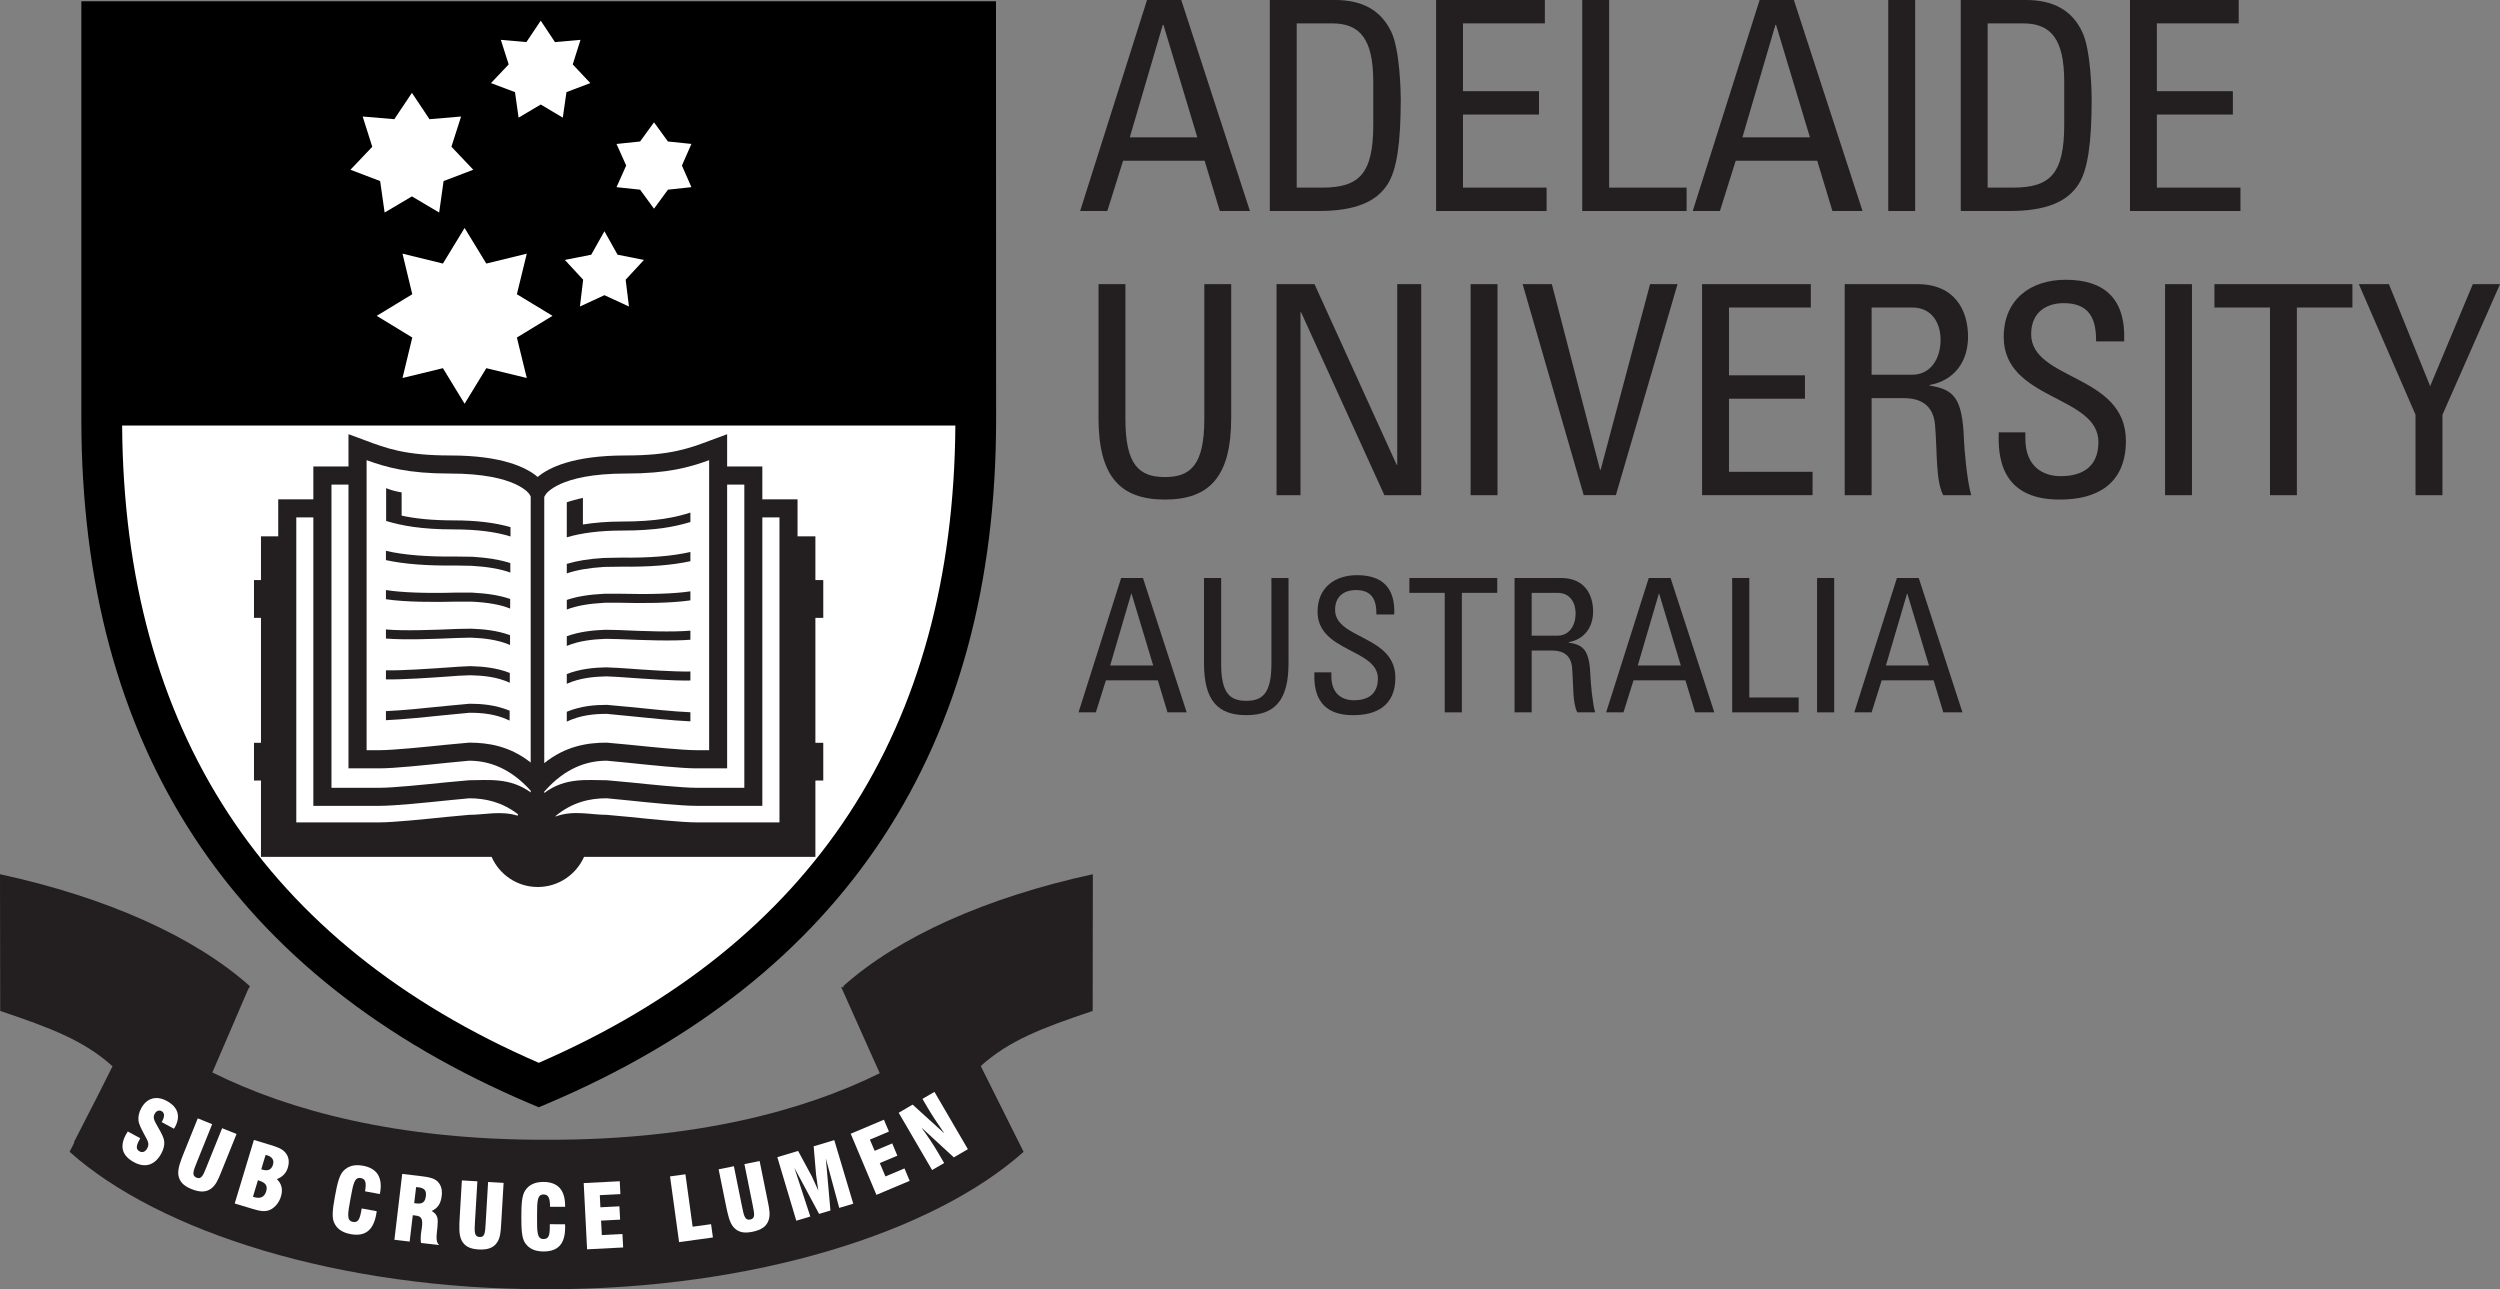 <?xml version="1.0" encoding="UTF-8"?>
<svg xmlns="http://www.w3.org/2000/svg" xmlns:xlink="http://www.w3.org/1999/xlink" width="441.6pt" height="227.73pt" viewBox="0 0 441.6 227.73" version="1.1">
<rect x="0" y="0" width="441.6" height="227.73" fill="#808080" stroke="none"/>
<defs>
<clipPath id="clip1">
  <path d="M 0 154 L 194 154 L 194 227.73 L 0 227.73 Z M 0 154 "/>
</clipPath>
<clipPath id="clip2">
  <path d="M 416 50 L 441.602 50 L 441.602 88 L 416 88 Z M 416 50 "/>
</clipPath>
</defs>
<g id="surface1">
<path style=" stroke:none;fill-rule:evenodd;fill:rgb(0%,0%,0%);fill-opacity:1;" d="M 175.93 0.227 L 14.371 0.227 L 14.371 74.039 C 14.371 132.008 41.082 172.707 93.762 194.996 L 95.164 195.586 L 96.566 194.996 C 149.242 172.699 175.953 131.996 175.953 74.039 C 175.953 74.035 175.93 0.227 175.93 0.227 "/>
<path style=" stroke:none;fill-rule:evenodd;fill:rgb(100%,100%,100%);fill-opacity:1;" d="M 95.164 187.734 C 46.684 166.688 21.914 128.832 21.574 75.16 L 168.754 75.16 C 168.41 128.832 143.645 166.68 95.164 187.734 "/>
<g clip-path="url(#clip1)" clip-rule="nonzero">
<path style=" stroke:none;fill-rule:evenodd;fill:rgb(13.699%,12.199%,12.5%);fill-opacity:1;" d="M 193.039 154.422 C 174.16 158.527 158.629 165.52 148.934 174.207 L 149.051 174.426 L 148.574 174.328 L 155.398 189.574 C 141.809 196.285 122.719 201.328 97.023 201.328 L 96.125 201.328 C 70.273 201.328 51.129 196.219 37.512 189.434 L 43.812 174.801 L 44.145 174.207 C 34.438 165.52 18.926 158.527 0 154.422 L 0.035 178.574 C 9.066 181.602 14.902 183.852 19.875 188.348 L 17.621 192.844 L 13.051 201.77 L 13.145 201.77 L 12.297 203.457 C 28.148 217.633 59.914 227.73 96.125 227.73 L 97.023 227.73 C 133.234 227.73 164.961 217.633 180.809 203.457 L 173.238 188.305 C 178.188 183.836 184.02 181.586 193.012 178.574 L 193.039 154.422 "/>
</g>
<path style=" stroke:none;fill-rule:evenodd;fill:rgb(100%,100%,100%);fill-opacity:1;" d="M 24.781 201.059 C 24.719 201.168 24.664 201.266 24.613 201.363 C 24.035 202.434 23.988 203.023 24.656 203.379 C 25.168 203.656 25.68 203.457 26.012 202.84 C 26.469 201.992 26.043 201.438 25.543 200.5 C 24.984 199.434 24.547 198.633 24.461 197.914 C 24.387 197.23 24.543 196.504 24.949 195.758 C 25.918 193.957 27.613 193.473 29.438 194.461 C 31.441 195.539 31.949 197.156 30.918 199.066 C 30.863 199.172 30.789 199.277 30.727 199.379 L 28.566 198.211 C 28.586 198.176 28.609 198.133 28.629 198.09 C 29.117 197.184 29.078 196.566 28.547 196.273 C 28.105 196.039 27.613 196.195 27.312 196.758 C 26.902 197.52 27.375 198.121 27.953 199.18 C 28.48 200.133 28.949 200.883 29.016 201.711 C 29.055 202.328 28.895 203.016 28.5 203.742 C 27.383 205.812 25.652 206.367 23.664 205.289 C 21.574 204.16 21.098 202.527 22.238 200.418 C 22.34 200.23 22.453 200.047 22.574 199.867 L 24.781 201.059 "/>
<path style=" stroke:none;fill-rule:evenodd;fill:rgb(100%,100%,100%);fill-opacity:1;" d="M 37.477 198.574 L 34.734 205.383 C 34.125 206.883 33.84 207.672 34.723 208.027 C 35.559 208.367 35.879 207.625 36.434 206.238 C 36.453 206.191 36.477 206.133 36.492 206.094 L 39.238 199.285 L 41.785 200.309 L 39.316 206.426 C 39.199 206.711 39.094 206.988 38.984 207.246 C 38.539 208.359 38.141 209.258 37.43 209.844 C 36.492 210.625 35.355 210.656 33.828 210.039 C 32.414 209.469 31.676 208.715 31.508 207.543 C 31.363 206.473 31.848 205.188 32.574 203.395 L 34.934 197.547 L 37.477 198.574 "/>
<path style=" stroke:none;fill-rule:evenodd;fill:rgb(100%,100%,100%);fill-opacity:1;" d="M 44.684 211.395 L 45.559 208.48 C 45.621 208.496 45.68 208.516 45.738 208.535 C 46.906 208.887 47.312 209.465 47.023 210.418 C 46.723 211.438 46.012 211.793 44.906 211.461 C 44.832 211.438 44.754 211.406 44.684 211.395 M 41.461 212.582 L 44.574 213.523 C 45.961 213.941 46.945 214.137 47.883 213.613 C 48.668 213.176 49.32 212.367 49.629 211.34 C 50 210.117 49.754 209.094 48.91 208.285 C 49.973 207.828 50.551 207.215 50.844 206.25 C 51.172 205.16 51 204.23 50.332 203.512 C 49.738 202.859 48.844 202.574 47.664 202.211 L 44.848 201.363 Z M 46.148 206.543 L 46.914 204.008 C 47.004 204.023 47.098 204.047 47.188 204.07 C 48.098 204.348 48.453 204.941 48.219 205.723 C 47.941 206.645 47.324 206.898 46.312 206.59 C 46.254 206.574 46.203 206.559 46.148 206.543 "/>
<path style=" stroke:none;fill-rule:evenodd;fill:rgb(100%,100%,100%);fill-opacity:1;" d="M 66.543 213.949 C 66.523 214.152 66.488 214.336 66.449 214.531 C 65.938 217.324 64.492 218.465 61.938 217.996 C 60.43 217.719 59.465 217.035 58.992 215.91 C 58.582 214.926 58.781 213.43 59.18 211.25 C 59.578 209.074 59.93 207.602 60.656 206.836 C 61.484 205.953 62.633 205.645 64.105 205.914 C 66.641 206.371 67.637 208.02 67.121 210.805 C 67.113 210.848 67.105 210.887 67.102 210.918 L 64.48 210.434 C 64.738 208.941 64.594 208.25 63.754 208.098 C 62.633 207.887 62.414 208.996 61.949 211.539 C 61.938 211.609 61.93 211.676 61.91 211.746 C 61.414 214.449 61.203 215.629 62.332 215.836 C 63.223 216 63.535 215.406 63.801 213.969 C 63.828 213.812 63.859 213.641 63.891 213.461 L 66.543 213.949 "/>
<path style=" stroke:none;fill-rule:evenodd;fill:rgb(100%,100%,100%);fill-opacity:1;" d="M 73.164 212.516 L 73.5 209.688 C 73.629 209.703 73.738 209.699 73.844 209.715 C 74.961 209.844 75.344 210.273 75.227 211.273 C 75.098 212.355 74.617 212.711 73.504 212.57 C 73.398 212.559 73.289 212.527 73.164 212.516 M 69.668 218.992 L 72.359 219.312 L 72.914 214.652 L 73.469 214.723 C 74.488 214.84 74.691 215.383 74.531 216.73 C 74.496 217.027 74.422 217.406 74.359 217.918 C 74.293 218.5 74.285 219.039 74.367 219.555 L 77.555 219.93 C 76.898 219.258 77.129 218.258 77.266 216.758 C 77.375 215.387 77.449 214.613 76.25 213.902 C 77.305 213.434 77.863 212.605 78.02 211.273 C 78.152 210.195 77.938 209.367 77.32 208.73 C 76.691 208.086 75.66 207.906 74.113 207.719 L 71.047 207.359 L 69.668 218.992 "/>
<path style=" stroke:none;fill-rule:evenodd;fill:rgb(100%,100%,100%);fill-opacity:1;" d="M 84.324 208.668 L 83.887 216 C 83.793 217.609 83.777 218.457 84.723 218.508 C 85.625 218.562 85.688 217.758 85.777 216.266 C 85.781 216.219 85.785 216.152 85.785 216.109 L 86.219 208.785 L 88.957 208.945 L 88.566 215.531 C 88.555 215.836 88.531 216.129 88.512 216.41 C 88.445 217.609 88.352 218.586 87.871 219.371 C 87.23 220.41 86.164 220.797 84.52 220.703 C 82.988 220.609 82.051 220.133 81.523 219.07 C 81.047 218.102 81.098 216.734 81.215 214.805 L 81.586 208.508 L 84.324 208.668 "/>
<path style=" stroke:none;fill-rule:evenodd;fill:rgb(100%,100%,100%);fill-opacity:1;" d="M 99.816 216.254 C 99.836 216.457 99.836 216.648 99.824 216.852 C 99.816 219.684 98.605 221.066 95.996 221.059 C 94.469 221.051 93.398 220.551 92.73 219.52 C 92.156 218.633 92.086 217.121 92.09 214.902 C 92.094 212.691 92.18 211.184 92.766 210.293 C 93.418 209.285 94.496 208.777 95.992 208.777 C 98.562 208.785 99.836 210.227 99.824 213.059 L 99.824 213.172 L 97.164 213.164 C 97.148 211.648 96.891 211 96.031 210.988 C 94.895 210.988 94.875 212.109 94.867 214.695 L 94.867 214.918 C 94.859 217.656 94.852 218.855 96.004 218.863 C 96.91 218.863 97.113 218.23 97.117 216.758 L 97.117 216.246 L 99.816 216.254 "/>
<path style=" stroke:none;fill-rule:evenodd;fill:rgb(100%,100%,100%);fill-opacity:1;" d="M 103.105 208.98 L 109.473 208.656 L 109.586 210.926 L 105.953 211.113 L 106.051 213.254 L 109.414 213.086 L 109.539 215.438 L 106.176 215.609 L 106.305 218.16 L 109.949 217.973 L 110.074 220.352 L 103.703 220.68 "/>
<path style=" stroke:none;fill-rule:evenodd;fill:rgb(100%,100%,100%);fill-opacity:1;" d="M 119.953 219.406 L 118.355 207.801 L 121.074 207.426 L 122.348 216.688 L 125.605 216.238 L 125.93 218.586 "/>
<path style=" stroke:none;fill-rule:evenodd;fill:rgb(100%,100%,100%);fill-opacity:1;" d="M 129.633 206 L 131.086 213.199 C 131.402 214.785 131.605 215.609 132.535 215.418 C 133.422 215.242 133.277 214.438 132.973 212.977 C 132.969 212.922 132.961 212.867 132.945 212.824 L 131.496 205.629 L 134.18 205.086 L 135.488 211.551 C 135.551 211.848 135.609 212.145 135.664 212.418 C 135.902 213.594 136.07 214.562 135.797 215.441 C 135.449 216.613 134.512 217.262 132.895 217.586 C 131.398 217.891 130.367 217.668 129.578 216.773 C 128.875 215.969 128.574 214.629 128.191 212.73 L 126.941 206.551 L 129.633 206 "/>
<path style=" stroke:none;fill-rule:evenodd;fill:rgb(100%,100%,100%);fill-opacity:1;" d="M 137.305 204.402 L 140.977 203.301 L 143.398 207.781 C 143.484 207.953 143.855 208.801 144.547 210.301 C 144.309 208.645 144.168 207.719 144.152 207.504 L 143.727 202.484 L 147.367 201.391 L 150.719 212.621 L 148.242 213.363 L 145.875 204.625 L 146.688 213.824 L 144.684 214.422 L 140.32 206.281 L 143.133 214.887 L 140.656 215.621 L 137.305 204.402 "/>
<path style=" stroke:none;fill-rule:evenodd;fill:rgb(100%,100%,100%);fill-opacity:1;" d="M 150.27 200.262 L 156.133 197.785 L 157.02 199.883 L 153.656 201.301 L 154.496 203.281 L 157.602 201.973 L 158.508 204.137 L 155.406 205.445 L 156.402 207.805 L 159.766 206.391 L 160.684 208.582 L 154.812 211.059 "/>
<path style=" stroke:none;fill-rule:evenodd;fill:rgb(100%,100%,100%);fill-opacity:1;" d="M 158.746 196.559 L 161.207 195.117 L 166.82 200.215 C 165.5 198.301 164.516 196.797 163.871 195.691 L 162.945 194.105 L 165.062 192.871 L 170.965 202.992 L 168.484 204.438 L 162.754 199.164 C 163.875 200.688 164.883 202.203 165.773 203.727 L 166.773 205.438 L 164.645 206.676 L 158.746 196.559 "/>
<path style=" stroke:none;fill-rule:evenodd;fill:rgb(13.699%,12.199%,12.5%);fill-opacity:1;" d="M 145.422 109.137 L 145.422 102.461 L 144.031 102.461 L 144.031 94.734 L 140.879 94.734 L 140.879 88.203 L 134.66 88.203 L 134.66 82.402 L 128.441 82.402 L 128.441 76.699 L 125.617 77.742 C 121.742 79.211 118.391 80.453 110.516 80.453 C 101.16 80.453 96.898 82.633 94.973 84.25 C 93.074 82.633 88.844 80.453 79.52 80.453 C 71.633 80.453 68.277 79.207 64.398 77.742 L 61.555 76.691 L 61.555 82.402 L 55.348 82.402 L 55.348 88.203 L 49.145 88.203 L 49.145 94.734 L 46.098 94.734 L 46.098 102.461 L 44.863 102.461 L 44.863 109.137 L 46.098 109.137 L 46.098 131.211 L 44.863 131.211 L 44.863 137.879 L 46.098 137.879 L 46.098 151.352 L 86.832 151.352 C 88.207 154.484 91.336 156.68 94.992 156.68 C 98.641 156.68 101.777 154.484 103.168 151.352 L 144.031 151.352 L 144.031 137.879 L 145.422 137.879 L 145.422 131.211 L 144.031 131.211 L 144.031 109.137 L 145.422 109.137 "/>
<path style=" stroke:none;fill-rule:evenodd;fill:rgb(100%,100%,100%);fill-opacity:1;" d="M 93.742 139.68 L 93.723 139.652 C 90.195 135.723 86.418 134.371 82.867 134.371 L 79.172 134.723 C 75.16 135.141 69.676 135.723 67.047 135.723 L 61.555 135.723 L 61.555 85.598 L 58.551 85.598 L 58.551 139.156 L 67.047 139.156 C 69.512 139.156 75.117 138.57 78.84 138.191 L 82.867 137.824 C 86.238 137.824 90.055 137.285 93.742 139.969 L 93.742 139.68 "/>
<path style=" stroke:none;fill-rule:evenodd;fill:rgb(100%,100%,100%);fill-opacity:1;" d="M 128.441 85.598 L 128.441 135.723 L 122.992 135.723 C 120.344 135.723 114.871 135.141 110.84 134.723 L 107.164 134.371 C 103.59 134.371 99.816 135.723 96.309 139.652 L 96.137 139.828 L 96.137 140.074 C 99.859 137.27 103.746 137.824 107.164 137.824 L 111.18 138.191 C 114.906 138.57 120.516 139.156 122.992 139.156 L 131.477 139.156 L 131.477 85.598 L 128.441 85.598 "/>
<path style=" stroke:none;fill-rule:evenodd;fill:rgb(100%,100%,100%);fill-opacity:1;" d="M 82.867 131.18 L 78.84 131.551 C 75.117 131.934 69.516 132.512 67.047 132.512 L 64.758 132.512 L 64.758 81.285 C 68.281 82.562 72.098 83.648 79.516 83.648 C 91.324 83.648 93.516 87.297 93.539 87.328 L 93.742 87.707 L 93.742 134.695 C 90.051 131.77 86.227 131.18 82.867 131.18 "/>
<path style=" stroke:none;fill-rule:evenodd;fill:rgb(100%,100%,100%);fill-opacity:1;" d="M 125.262 132.512 L 122.992 132.512 C 120.516 132.512 114.906 131.934 111.18 131.551 L 107.16 131.18 C 103.746 131.18 99.867 131.793 96.137 134.801 L 96.137 87.762 L 96.387 87.352 C 96.398 87.312 98.664 83.648 110.516 83.648 C 117.93 83.648 121.742 82.562 125.262 81.285 L 125.262 132.512 "/>
<path style=" stroke:none;fill-rule:evenodd;fill:rgb(13.699%,12.199%,12.5%);fill-opacity:1;" d="M 80.406 98.305 C 75.355 98.363 71.25 98.023 68.172 97.297 L 68.172 98.938 C 71.324 99.633 75.438 99.957 80.426 99.891 L 83.398 99.949 C 86.195 100.113 88.398 100.508 90.145 101.133 L 90.145 99.461 C 88.344 98.883 86.172 98.512 83.48 98.348 L 80.406 98.305 "/>
<path style=" stroke:none;fill-rule:evenodd;fill:rgb(13.699%,12.199%,12.5%);fill-opacity:1;" d="M 80.559 104.676 C 75.215 104.828 70.879 104.66 68.172 104.227 L 68.172 105.852 C 71.715 106.371 76.789 106.371 80.625 106.273 C 80.625 106.258 83.281 106.273 83.281 106.273 C 86.227 106.418 88.371 106.797 90.113 107.5 L 90.121 105.805 C 88.324 105.176 86.172 104.828 83.355 104.676 L 80.559 104.676 "/>
<path style=" stroke:none;fill-rule:evenodd;fill:rgb(13.699%,12.199%,12.5%);fill-opacity:1;" d="M 80.746 111.094 C 76.465 111.281 71.293 111.465 68.172 111.188 L 68.172 112.793 C 71.418 113.059 76.547 112.879 80.82 112.688 C 80.824 112.688 83.145 112.633 83.145 112.633 C 85.332 112.719 87.816 112.953 90.094 113.926 L 90.094 112.199 C 87.773 111.348 85.352 111.125 83.207 111.051 L 80.746 111.094 "/>
<path style=" stroke:none;fill-rule:evenodd;fill:rgb(13.699%,12.199%,12.5%);fill-opacity:1;" d="M 80.902 117.773 L 79.52 117.875 C 75.898 118.121 71.066 118.465 68.172 118.41 L 68.172 120.004 C 71.184 120.062 76 119.719 79.625 119.465 L 81.02 119.363 L 83.039 119.277 C 85.332 119.324 87.754 119.543 90.051 120.602 L 90.051 118.867 C 87.68 117.934 85.234 117.723 83.07 117.668 L 80.902 117.773 "/>
<path style=" stroke:none;fill-rule:evenodd;fill:rgb(13.699%,12.199%,12.5%);fill-opacity:1;" d="M 82.93 124.309 L 79 124.676 C 75.73 125.008 70.992 125.504 68.172 125.613 L 68.172 127.215 C 71.047 127.102 75.848 126.605 79.148 126.266 L 82.93 125.902 C 85.082 125.902 87.551 126.086 90.016 127.285 L 90.027 125.535 C 87.469 124.477 84.938 124.309 82.93 124.309 "/>
<path style=" stroke:none;fill-rule:evenodd;fill:rgb(13.699%,12.199%,12.5%);fill-opacity:1;" d="M 80.227 91.922 C 76.059 91.922 73.184 91.566 70.945 91.078 L 70.945 86.98 C 70.035 86.816 69.195 86.633 68.207 86.23 L 68.207 92.023 C 70.887 92.828 74.305 93.516 80.227 93.516 C 84.246 93.516 87.562 93.941 90.176 94.762 L 90.176 93.113 C 87.496 92.34 84.168 91.922 80.227 91.922 "/>
<path style=" stroke:none;fill-rule:evenodd;fill:rgb(13.699%,12.199%,12.5%);fill-opacity:1;" d="M 109.891 93.719 C 115.836 93.719 119.254 93.027 121.953 92.211 L 121.953 90.543 C 119.324 91.379 115.969 92.125 109.891 92.125 C 107.312 92.125 105.031 92.316 102.965 92.645 L 102.965 87.949 C 102.41 88.062 101.902 88.195 101.41 88.332 C 100.953 88.449 100.512 88.59 100.117 88.727 L 100.117 94.914 C 102.715 94.137 105.98 93.719 109.891 93.719 "/>
<path style=" stroke:none;fill-rule:evenodd;fill:rgb(13.699%,12.199%,12.5%);fill-opacity:1;" d="M 109.734 98.496 L 106.633 98.559 C 104.051 98.707 101.91 99.062 100.117 99.602 L 100.117 101.285 C 101.855 100.691 104.02 100.309 106.715 100.141 L 109.711 100.098 C 114.691 100.16 118.801 99.832 121.953 99.129 L 121.953 97.496 C 118.875 98.219 114.785 98.566 109.734 98.496 "/>
<path style=" stroke:none;fill-rule:evenodd;fill:rgb(13.699%,12.199%,12.5%);fill-opacity:1;" d="M 109.566 104.879 L 106.77 104.879 C 104.023 105.016 101.91 105.363 100.121 105.969 L 100.121 107.668 C 101.867 106.988 103.973 106.625 106.867 106.469 L 109.508 106.469 C 113.352 106.578 118.422 106.562 121.953 106.051 L 121.953 104.449 C 119.246 104.871 114.91 105.016 109.566 104.879 "/>
<path style=" stroke:none;fill-rule:evenodd;fill:rgb(13.699%,12.199%,12.5%);fill-opacity:1;" d="M 109.395 111.293 L 106.922 111.242 C 104.809 111.332 102.418 111.543 100.117 112.387 L 100.117 114.098 C 102.359 113.152 104.828 112.934 106.98 112.844 L 109.316 112.895 C 113.586 113.082 118.703 113.262 121.953 113.004 L 121.953 111.398 C 118.836 111.676 113.672 111.496 109.395 111.293 "/>
<path style=" stroke:none;fill-rule:evenodd;fill:rgb(13.699%,12.199%,12.5%);fill-opacity:1;" d="M 110.629 118.07 L 109.238 117.98 C 109.227 117.98 107.059 117.879 107.059 117.879 C 104.922 117.926 102.5 118.137 100.117 119.062 L 100.117 120.785 C 102.465 119.734 104.945 119.527 107.098 119.473 L 109.109 119.57 C 109.117 119.57 110.527 119.668 110.527 119.668 C 114.148 119.922 118.973 120.266 121.953 120.203 L 121.953 118.613 C 119.059 118.668 114.258 118.336 110.629 118.07 "/>
<path style=" stroke:none;fill-rule:evenodd;fill:rgb(13.699%,12.199%,12.5%);fill-opacity:1;" d="M 111.141 124.867 L 107.203 124.508 C 105.199 124.508 102.668 124.668 100.117 125.727 L 100.117 127.465 C 102.594 126.285 105.074 126.098 107.203 126.098 L 110.961 126.465 C 114.273 126.805 119.074 127.297 121.953 127.418 L 121.953 125.812 C 119.133 125.703 114.398 125.203 111.141 124.867 "/>
<path style=" stroke:none;fill-rule:evenodd;fill:rgb(100%,100%,100%);fill-opacity:1;" d="M 82.867 141.012 L 79.172 141.367 C 75.16 141.785 69.676 142.344 67.047 142.344 L 55.348 142.344 L 55.348 91.398 L 52.336 91.398 L 52.336 145.266 L 67.047 145.266 C 69.516 145.266 75.117 144.688 78.84 144.305 L 82.867 143.934 C 85.523 143.934 88.492 143.16 91.422 144.082 L 91.516 143.844 C 88.648 141.637 85.688 141.012 82.867 141.012 "/>
<path style=" stroke:none;fill-rule:evenodd;fill:rgb(100%,100%,100%);fill-opacity:1;" d="M 134.66 91.398 L 134.66 142.344 L 122.992 142.344 C 120.344 142.344 114.871 141.785 110.84 141.367 L 107.16 141.008 C 104.199 141.008 101.102 141.684 98.129 144.148 L 98.156 144.223 C 101.238 143.062 104.359 143.934 107.16 143.934 L 111.18 144.301 C 114.906 144.688 120.516 145.266 122.992 145.266 L 137.684 145.266 L 137.684 91.398 L 134.66 91.398 "/>
<path style=" stroke:none;fill-rule:evenodd;fill:rgb(100%,100%,100%);fill-opacity:1;" d="M 93.051 66.77 L 85.902 65.035 L 82.066 71.316 L 78.238 65.035 L 71.098 66.77 L 72.824 59.621 L 66.543 55.789 L 72.824 51.973 L 71.098 44.805 L 78.238 46.555 L 82.066 40.266 L 85.902 46.555 L 93.051 44.805 L 91.301 51.973 L 97.594 55.789 L 91.301 59.621 "/>
<path style=" stroke:none;fill-rule:evenodd;fill:rgb(100%,100%,100%);fill-opacity:1;" d="M 72.762 16.402 L 75.867 21.055 L 81.449 20.582 L 79.738 25.914 L 83.598 29.984 L 78.355 31.984 L 77.574 37.543 L 72.762 34.691 L 67.941 37.543 L 67.148 31.984 L 61.902 29.984 L 65.758 25.926 L 64.062 20.582 L 69.652 21.055 "/>
<path style=" stroke:none;fill-rule:evenodd;fill:rgb(100%,100%,100%);fill-opacity:1;" d="M 95.516 3.652 L 98.031 7.434 L 102.539 7.039 L 101.168 11.375 L 104.273 14.676 L 100.059 16.273 L 99.414 20.781 L 95.516 18.461 L 91.602 20.781 L 90.969 16.273 L 86.727 14.676 L 89.852 11.375 L 88.469 7.039 L 92.984 7.434 "/>
<path style=" stroke:none;fill-rule:evenodd;fill:rgb(100%,100%,100%);fill-opacity:1;" d="M 115.523 21.609 L 117.984 24.992 L 122.133 25.422 L 120.453 29.242 L 122.133 33.059 L 117.984 33.504 L 115.523 36.867 L 113.066 33.504 L 108.902 33.062 L 110.609 29.242 L 108.902 25.43 L 113.066 24.992 "/>
<path style=" stroke:none;fill-rule:evenodd;fill:rgb(100%,100%,100%);fill-opacity:1;" d="M 106.766 40.844 L 109.086 44.992 L 113.75 45.914 L 110.516 49.406 L 111.098 54.141 L 106.766 52.141 L 102.441 54.141 L 103.008 49.406 L 99.773 45.914 L 104.434 44.992 "/>
<path style=" stroke:none;fill-rule:evenodd;fill:rgb(13.699%,12.199%,12.5%);fill-opacity:1;" d="M 211.496 24.262 L 199.566 24.262 L 205.398 4.387 L 205.508 4.387 Z M 190.793 37.273 L 195.594 37.273 L 198.383 28.395 L 212.785 28.395 L 215.469 37.273 L 220.789 37.273 L 208.656 -0.004 L 202.613 -0.004 "/>
<path style=" stroke:none;fill-rule:evenodd;fill:rgb(13.699%,12.199%,12.5%);fill-opacity:1;" d="M 229.051 4.129 L 235.293 4.129 C 240.254 4.129 242.574 6.914 242.574 14.453 L 242.574 21.992 C 242.574 30.664 240.145 33.141 233.535 33.141 L 229.051 33.141 Z M 224.297 37.273 L 232.867 37.273 C 239.375 37.273 243.145 35.672 245.152 32.473 C 246.703 29.992 247.43 25.398 247.43 17.445 C 247.43 16.262 247.273 8.828 245.777 5.676 C 243.918 1.699 240.512 -0.004 235.762 -0.004 L 224.297 -0.004 L 224.297 37.273 "/>
<path style=" stroke:none;fill-rule:evenodd;fill:rgb(13.699%,12.199%,12.5%);fill-opacity:1;" d="M 253.672 37.273 L 253.672 -0.004 L 272.883 -0.004 L 272.883 4.129 L 258.422 4.129 L 258.422 16.105 L 271.848 16.105 L 271.848 20.234 L 258.422 20.234 L 258.422 33.141 L 273.191 33.141 L 273.191 37.273 "/>
<path style=" stroke:none;fill-rule:evenodd;fill:rgb(13.699%,12.199%,12.5%);fill-opacity:1;" d="M 279.488 37.273 L 279.488 -0.004 L 284.238 -0.004 L 284.238 33.141 L 297.922 33.141 L 297.922 37.273 "/>
<path style=" stroke:none;fill-rule:evenodd;fill:rgb(13.699%,12.199%,12.5%);fill-opacity:1;" d="M 319.707 24.262 L 307.781 24.262 L 313.613 4.387 L 313.719 4.387 Z M 299.004 37.273 L 303.805 37.273 L 306.594 28.395 L 320.996 28.395 L 323.68 37.273 L 329 37.273 L 316.867 -0.004 L 310.824 -0.004 "/>
<path style=" stroke:none;fill-rule:nonzero;fill:rgb(13.699%,12.199%,12.5%);fill-opacity:1;" d="M 333.539 37.273 L 338.293 37.273 L 338.293 -0.004 L 333.539 -0.004 Z M 333.539 37.273 "/>
<path style=" stroke:none;fill-rule:evenodd;fill:rgb(13.699%,12.199%,12.5%);fill-opacity:1;" d="M 351.098 4.129 L 357.344 4.129 C 362.301 4.129 364.625 6.914 364.625 14.453 L 364.625 21.992 C 364.625 30.664 362.195 33.141 355.586 33.141 L 351.098 33.141 Z M 346.348 37.273 L 354.918 37.273 C 361.426 37.273 365.188 35.672 367.203 32.473 C 368.754 29.992 369.473 25.398 369.473 17.445 C 369.473 16.262 369.32 8.828 367.824 5.676 C 365.965 1.699 362.559 -0.004 357.809 -0.004 L 346.348 -0.004 L 346.348 37.273 "/>
<path style=" stroke:none;fill-rule:evenodd;fill:rgb(13.699%,12.199%,12.5%);fill-opacity:1;" d="M 376.238 37.273 L 376.238 -0.004 L 395.445 -0.004 L 395.445 4.129 L 380.988 4.129 L 380.988 16.105 L 394.414 16.105 L 394.414 20.234 L 380.988 20.234 L 380.988 33.141 L 395.754 33.141 L 395.754 37.273 "/>
<path style=" stroke:none;fill-rule:evenodd;fill:rgb(13.699%,12.199%,12.5%);fill-opacity:1;" d="M 194.043 50.191 L 198.793 50.191 L 198.793 74.043 C 198.793 82.199 201.27 84.266 205.766 84.266 C 210.254 84.266 212.73 82.199 212.73 74.043 L 212.73 50.191 L 217.48 50.191 L 217.48 73.836 C 217.48 84.16 213.664 88.242 205.766 88.242 C 197.863 88.242 194.043 84.16 194.043 73.836 L 194.043 50.191 "/>
<path style=" stroke:none;fill-rule:evenodd;fill:rgb(13.699%,12.199%,12.5%);fill-opacity:1;" d="M 251.043 50.191 L 251.043 87.469 L 244.535 87.469 L 229.82 55.148 L 229.719 55.148 L 229.719 87.469 L 225.488 87.469 L 225.488 50.191 L 232.195 50.191 L 246.703 82.098 L 246.809 82.098 L 246.809 50.191 "/>
<path style=" stroke:none;fill-rule:nonzero;fill:rgb(13.699%,12.199%,12.5%);fill-opacity:1;" d="M 259.77 87.469 L 264.52 87.469 L 264.52 50.191 L 259.77 50.191 Z M 259.77 87.469 "/>
<path style=" stroke:none;fill-rule:evenodd;fill:rgb(13.699%,12.199%,12.5%);fill-opacity:1;" d="M 285.426 87.465 L 279.746 87.465 L 268.957 50.191 L 274.117 50.191 L 282.637 82.977 L 282.742 82.977 L 291.469 50.191 L 296.32 50.191 "/>
<path style=" stroke:none;fill-rule:evenodd;fill:rgb(13.699%,12.199%,12.5%);fill-opacity:1;" d="M 300.656 87.465 L 300.656 50.191 L 319.863 50.191 L 319.863 54.32 L 305.406 54.32 L 305.406 66.297 L 318.828 66.297 L 318.828 70.43 L 305.406 70.43 L 305.406 83.34 L 320.172 83.34 L 320.172 87.465 "/>
<path style=" stroke:none;fill-rule:evenodd;fill:rgb(13.699%,12.199%,12.5%);fill-opacity:1;" d="M 330.602 54.32 L 337.773 54.32 C 341.441 54.32 342.785 57.316 342.785 60 C 342.785 63.254 341.133 66.195 337.727 66.195 L 330.602 66.195 Z M 336.18 70.328 C 337.773 70.328 341.441 70.531 341.809 75.074 C 342.219 80.035 341.906 84.887 343.25 87.469 L 348.203 87.469 C 347.48 85.145 346.965 79.309 346.914 77.711 C 346.656 70.223 345.105 68.777 340.824 68.105 L 340.824 68.004 C 345.215 67.227 347.637 63.871 347.637 59.484 C 347.637 54.836 345.316 50.191 338.707 50.191 L 325.848 50.191 L 325.848 87.469 L 330.602 87.469 L 330.602 70.328 L 336.18 70.328 "/>
<path style=" stroke:none;fill-rule:evenodd;fill:rgb(13.699%,12.199%,12.5%);fill-opacity:1;" d="M 357.758 76.367 L 357.758 77.449 C 357.758 82.512 360.961 84.109 364.008 84.109 C 367.77 84.109 370.664 82.512 370.664 78.07 C 370.664 69.812 353.938 70.738 353.938 59.535 C 353.938 52.93 358.633 49.418 364.883 49.418 C 371.695 49.418 375.52 52.723 375.211 60.309 L 370.254 60.309 C 370.301 56.23 369.012 53.547 364.52 53.547 C 361.68 53.547 358.785 54.992 358.785 59.02 C 358.785 67.227 375.52 66.039 375.52 77.863 C 375.52 85.715 370.098 88.242 363.953 88.242 C 352.957 88.344 352.957 79.93 353.059 76.367 L 357.758 76.367 "/>
<path style=" stroke:none;fill-rule:nonzero;fill:rgb(13.699%,12.199%,12.5%);fill-opacity:1;" d="M 382.438 87.469 L 387.188 87.469 L 387.188 50.191 L 382.438 50.191 Z M 382.438 87.469 "/>
<path style=" stroke:none;fill-rule:evenodd;fill:rgb(13.699%,12.199%,12.5%);fill-opacity:1;" d="M 415.531 50.191 L 415.531 54.32 L 405.719 54.32 L 405.719 87.469 L 400.973 87.469 L 400.973 54.32 L 391.16 54.32 L 391.16 50.191 "/>
<g clip-path="url(#clip2)" clip-rule="nonzero">
<path style=" stroke:none;fill-rule:evenodd;fill:rgb(13.699%,12.199%,12.5%);fill-opacity:1;" d="M 436.801 50.191 L 441.602 50.191 L 431.434 73.27 L 431.434 87.469 L 426.68 87.469 L 426.68 73.27 L 416.664 50.191 L 421.98 50.191 L 429.262 68.211 "/>
</g>
<path style=" stroke:none;fill-rule:evenodd;fill:rgb(13.699%,12.199%,12.5%);fill-opacity:1;" d="M 198.039 102.094 L 201.891 102.094 L 209.617 125.832 L 206.23 125.832 L 204.52 120.176 L 195.344 120.176 L 193.57 125.832 L 190.508 125.832 Z M 199.883 104.883 L 199.816 104.883 L 196.102 117.547 L 203.699 117.547 Z M 199.883 104.883 "/>
<path style=" stroke:none;fill-rule:evenodd;fill:rgb(13.699%,12.199%,12.5%);fill-opacity:1;" d="M 212.676 102.094 L 215.703 102.094 L 215.703 117.281 C 215.703 122.48 217.281 123.793 220.145 123.793 C 223 123.793 224.582 122.48 224.582 117.281 L 224.582 102.094 L 227.605 102.094 L 227.605 117.152 C 227.605 123.73 225.176 126.324 220.145 126.324 C 215.105 126.324 212.676 123.73 212.676 117.152 L 212.676 102.094 "/>
<path style=" stroke:none;fill-rule:evenodd;fill:rgb(13.699%,12.199%,12.5%);fill-opacity:1;" d="M 235.172 118.762 L 235.172 119.453 C 235.172 122.676 237.207 123.695 239.148 123.695 C 241.551 123.695 243.391 122.676 243.391 119.848 C 243.391 114.586 232.734 115.18 232.734 108.043 C 232.734 103.836 235.727 101.598 239.707 101.598 C 244.047 101.598 246.48 103.699 246.281 108.535 L 243.129 108.535 C 243.16 105.938 242.34 104.227 239.477 104.227 C 237.668 104.227 235.828 105.148 235.828 107.715 C 235.828 112.941 246.48 112.184 246.48 119.719 C 246.48 124.715 243.027 126.324 239.113 126.324 C 232.109 126.391 232.109 121.031 232.176 118.762 L 235.172 118.762 "/>
<path style=" stroke:none;fill-rule:evenodd;fill:rgb(13.699%,12.199%,12.5%);fill-opacity:1;" d="M 264.473 102.094 L 264.473 104.723 L 258.223 104.723 L 258.223 125.832 L 255.199 125.832 L 255.199 104.723 L 248.949 104.723 L 248.949 102.094 "/>
<path style=" stroke:none;fill-rule:evenodd;fill:rgb(13.699%,12.199%,12.5%);fill-opacity:1;" d="M 270.555 104.723 L 275.125 104.723 C 277.461 104.723 278.316 106.629 278.316 108.336 C 278.316 110.41 277.266 112.285 275.094 112.285 L 270.555 112.285 Z M 274.109 114.914 C 275.125 114.914 277.461 115.047 277.695 117.941 C 277.953 121.098 277.758 124.191 278.613 125.832 L 281.77 125.832 C 281.309 124.352 280.98 120.637 280.945 119.617 C 280.781 114.852 279.797 113.926 277.066 113.5 L 277.066 113.438 C 279.863 112.941 281.406 110.805 281.406 108.008 C 281.406 105.051 279.93 102.094 275.719 102.094 L 267.531 102.094 L 267.531 125.832 L 270.555 125.832 L 270.555 114.914 L 274.109 114.914 "/>
<path style=" stroke:none;fill-rule:evenodd;fill:rgb(13.699%,12.199%,12.5%);fill-opacity:1;" d="M 296.898 117.547 L 289.297 117.547 L 293.016 104.883 L 293.078 104.883 Z M 283.711 125.832 L 286.77 125.832 L 288.543 120.176 L 297.715 120.176 L 299.43 125.832 L 302.816 125.832 L 295.086 102.094 L 291.238 102.094 "/>
<path style=" stroke:none;fill-rule:evenodd;fill:rgb(13.699%,12.199%,12.5%);fill-opacity:1;" d="M 305.973 125.832 L 305.973 102.094 L 308.996 102.094 L 308.996 123.203 L 317.715 123.203 L 317.715 125.832 "/>
<path style=" stroke:none;fill-rule:nonzero;fill:rgb(13.699%,12.199%,12.5%);fill-opacity:1;" d="M 320.969 125.832 L 323.992 125.832 L 323.992 102.094 L 320.969 102.094 Z M 320.969 125.832 "/>
<path style=" stroke:none;fill-rule:evenodd;fill:rgb(13.699%,12.199%,12.5%);fill-opacity:1;" d="M 340.73 117.547 L 333.133 117.547 L 336.852 104.883 L 336.918 104.883 Z M 327.543 125.832 L 330.602 125.832 L 332.379 120.176 L 341.555 120.176 L 343.262 125.832 L 346.648 125.832 L 338.926 102.094 L 335.074 102.094 "/>
</g>
</svg>
